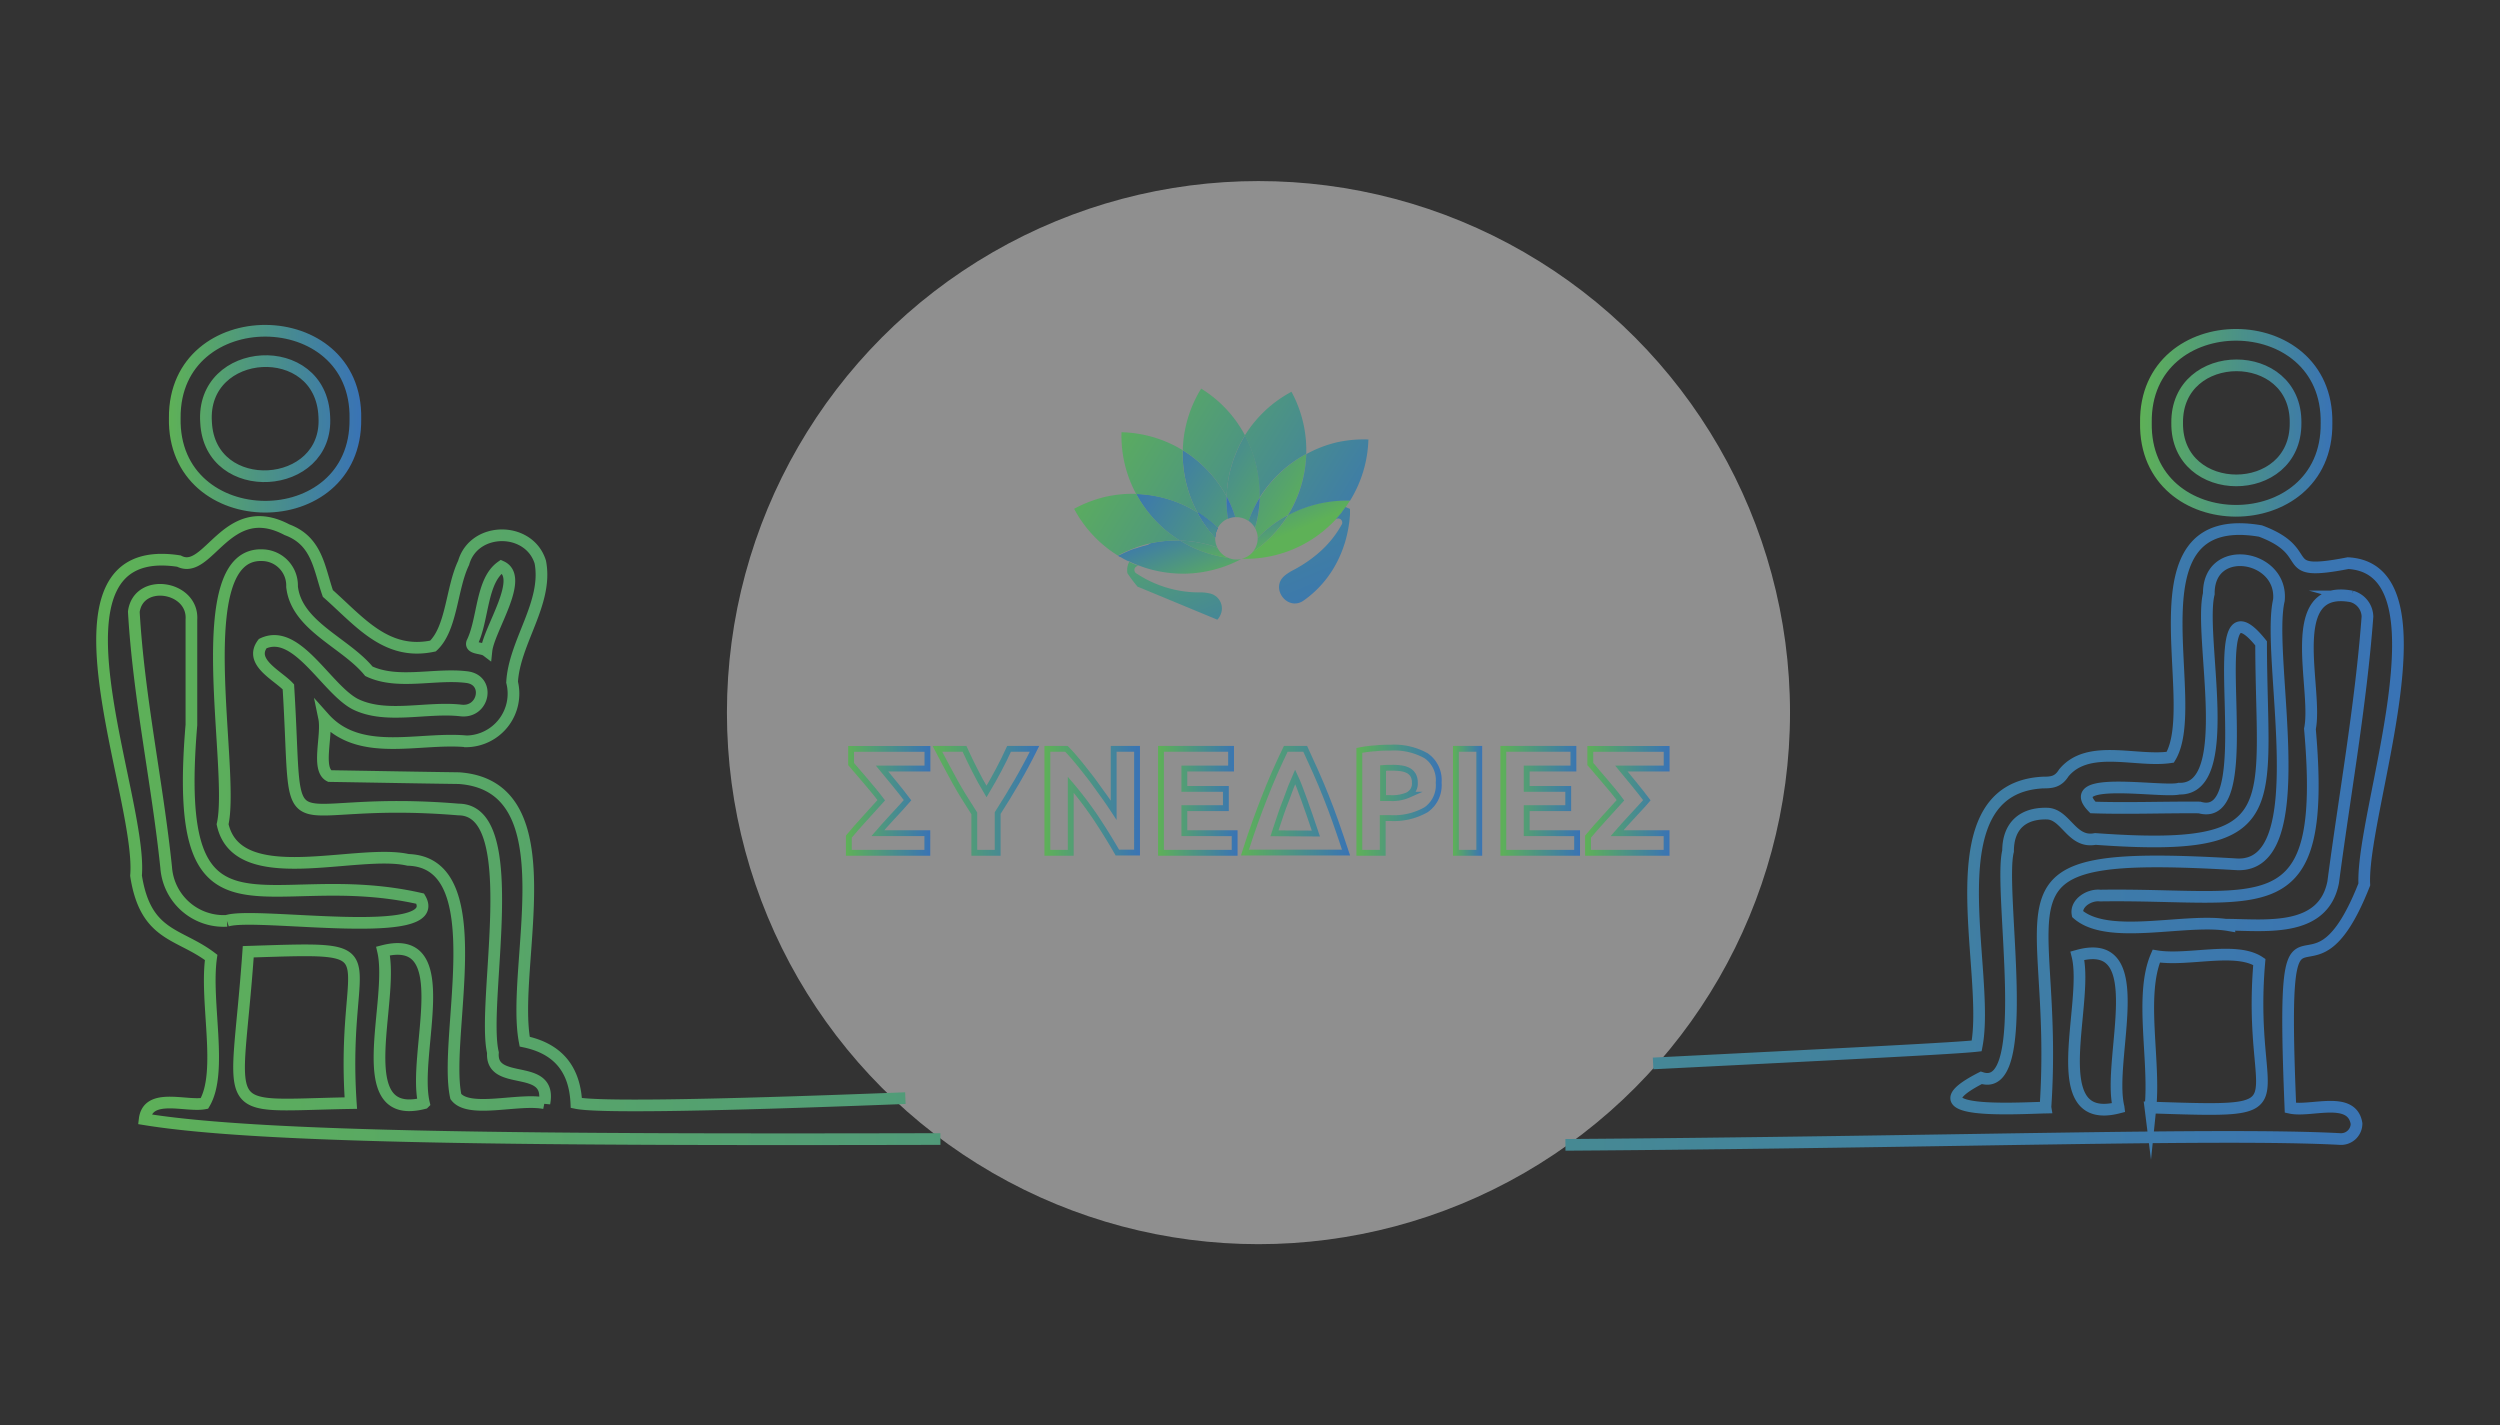 <svg xmlns="http://www.w3.org/2000/svg" xmlns:xlink="http://www.w3.org/1999/xlink" viewBox="0 0 428 244"><rect x="0" y="0" width="428" height="244" fill="#333333" stroke="none"/><defs><style>.cls-1{opacity:0.55;}.cls-2{fill:#ededed;opacity:0.5;}.cls-3{fill:url(#linear-gradient);}.cls-4{fill:url(#linear-gradient-2);}.cls-5{fill:url(#linear-gradient-4);}.cls-6{fill:url(#linear-gradient-5);}.cls-7{fill:url(#linear-gradient-6);}.cls-8{fill:url(#linear-gradient-7);}.cls-9{fill:url(#linear-gradient-8);}.cls-10{fill:url(#linear-gradient-9);}.cls-11{fill:url(#linear-gradient-10);}.cls-12{fill:url(#linear-gradient-11);}.cls-13{fill:url(#linear-gradient-12);}.cls-14{fill:url(#linear-gradient-13);}.cls-15{fill:url(#linear-gradient-14);}.cls-16{fill:url(#linear-gradient-15);}.cls-17{fill:url(#linear-gradient-16);}.cls-18{fill:url(#linear-gradient-17);}.cls-19{fill:url(#linear-gradient-18);}.cls-20{fill:url(#linear-gradient-19);}.cls-21{fill:url(#linear-gradient-20);}.cls-22,.cls-23,.cls-24,.cls-25,.cls-26,.cls-27,.cls-28,.cls-29,.cls-30,.cls-31,.cls-32,.cls-33{fill:none;stroke-miterlimit:10;}.cls-22{stroke:url(#linear-gradient-21);}.cls-23{stroke:url(#linear-gradient-22);}.cls-24{stroke:url(#linear-gradient-23);}.cls-25{stroke:url(#linear-gradient-24);}.cls-26{stroke:url(#linear-gradient-25);}.cls-27{stroke:url(#linear-gradient-26);}.cls-28{stroke:url(#linear-gradient-27);}.cls-29{stroke:url(#linear-gradient-28);}.cls-30{stroke:url(#linear-gradient-29);}.cls-31,.cls-32,.cls-33{stroke-width:2px;}.cls-31{stroke:url(#linear-gradient-30);}.cls-32{stroke:url(#linear-gradient-31);}.cls-33{stroke:url(#linear-gradient-32);}</style><linearGradient id="linear-gradient" x1="251.5" y1="50.88" x2="252.94" y2="50.88" gradientTransform="matrix(0.81, -0.58, 0.58, 0.81, -27.4, 195.71)" gradientUnits="userSpaceOnUse"><stop offset="0" stop-color="#5eb157"></stop><stop offset="1" stop-color="#3973b5"></stop></linearGradient><linearGradient id="linear-gradient-2" x1="-384.03" y1="200.91" x2="-404.35" y2="180.58" gradientTransform="translate(548.26 -190.7) rotate(-13.3)" xlink:href="#linear-gradient"></linearGradient><linearGradient id="linear-gradient-4" x1="-388.61" y1="205.49" x2="-408.93" y2="185.17" gradientTransform="translate(548.26 -190.7) rotate(-13.3)" xlink:href="#linear-gradient"></linearGradient><linearGradient id="linear-gradient-5" x1="-396.73" y1="201.56" x2="-396.73" y2="191.56" gradientTransform="translate(548.26 -190.7) rotate(-13.3)" xlink:href="#linear-gradient"></linearGradient><linearGradient id="linear-gradient-6" x1="610.68" y1="-213.12" x2="600.82" y2="-222.97" gradientTransform="translate(-441.02 64.96) rotate(22.52)" xlink:href="#linear-gradient"></linearGradient><linearGradient id="linear-gradient-7" x1="-398.45" y1="201.56" x2="-398.45" y2="191.56" gradientTransform="translate(548.26 -190.7) rotate(-13.3)" xlink:href="#linear-gradient"></linearGradient><linearGradient id="linear-gradient-8" x1="-380.17" y1="197.05" x2="-400.49" y2="176.72" gradientTransform="translate(548.26 -190.7) rotate(-13.3)" xlink:href="#linear-gradient"></linearGradient><linearGradient id="linear-gradient-9" x1="-392.64" y1="201.56" x2="-392.64" y2="191.56" gradientTransform="translate(548.26 -190.7) rotate(-13.3)" xlink:href="#linear-gradient"></linearGradient><linearGradient id="linear-gradient-10" x1="-379.53" y1="196.41" x2="-399.85" y2="176.09" gradientTransform="translate(548.26 -190.7) rotate(-13.3)" xlink:href="#linear-gradient"></linearGradient><linearGradient id="linear-gradient-11" x1="-388.55" y1="201.56" x2="-388.55" y2="191.56" gradientTransform="translate(548.26 -190.7) rotate(-13.3)" xlink:href="#linear-gradient"></linearGradient><linearGradient id="linear-gradient-12" x1="622.3" y1="-230" x2="611.04" y2="-241.26" gradientTransform="translate(-441.02 64.96) rotate(22.52)" xlink:href="#linear-gradient"></linearGradient><linearGradient id="linear-gradient-13" x1="-386.83" y1="201.56" x2="-386.83" y2="191.56" gradientTransform="translate(548.26 -190.7) rotate(-13.3)" xlink:href="#linear-gradient"></linearGradient><linearGradient id="linear-gradient-14" x1="-406.36" y1="167.31" x2="-368.59" y2="205.08" gradientTransform="translate(548.26 -190.7) rotate(-13.3)" xlink:href="#linear-gradient"></linearGradient><linearGradient id="linear-gradient-15" x1="-412.84" y1="173.79" x2="-375.06" y2="211.56" gradientTransform="translate(548.26 -190.7) rotate(-13.3)" xlink:href="#linear-gradient"></linearGradient><linearGradient id="linear-gradient-16" x1="-420.31" y1="181.26" x2="-382.54" y2="219.03" gradientTransform="translate(548.26 -190.7) rotate(-13.3)" xlink:href="#linear-gradient"></linearGradient><linearGradient id="linear-gradient-17" x1="-402.62" y1="163.57" x2="-364.85" y2="201.35" gradientTransform="translate(548.26 -190.7) rotate(-13.3)" xlink:href="#linear-gradient"></linearGradient><linearGradient id="linear-gradient-18" x1="-402.63" y1="163.58" x2="-364.85" y2="201.35" gradientTransform="translate(548.26 -190.7) rotate(-13.3)" xlink:href="#linear-gradient"></linearGradient><linearGradient id="linear-gradient-19" x1="593.61" y1="-226.13" x2="621.44" y2="-198.3" gradientTransform="translate(-441.02 64.96) rotate(22.52)" xlink:href="#linear-gradient"></linearGradient><linearGradient id="linear-gradient-20" x1="569.38" y1="-285.33" x2="638.54" y2="-216.17" gradientTransform="translate(-441.02 64.96) rotate(22.52)" xlink:href="#linear-gradient"></linearGradient><linearGradient id="linear-gradient-21" x1="144.82" y1="137.1" x2="159.28" y2="137.1" gradientTransform="matrix(1, 0, 0, 1, 0, 0)" xlink:href="#linear-gradient"></linearGradient><linearGradient id="linear-gradient-22" x1="159.63" y1="137.1" x2="177.98" y2="137.1" gradientTransform="matrix(1, 0, 0, 1, 0, 0)" xlink:href="#linear-gradient"></linearGradient><linearGradient id="linear-gradient-23" x1="178.84" y1="137.1" x2="195.15" y2="137.1" gradientTransform="matrix(1, 0, 0, 1, 0, 0)" xlink:href="#linear-gradient"></linearGradient><linearGradient id="linear-gradient-24" x1="198.25" y1="137.1" x2="211.86" y2="137.1" gradientTransform="matrix(1, 0, 0, 1, 0, 0)" xlink:href="#linear-gradient"></linearGradient><linearGradient id="linear-gradient-25" x1="212.45" y1="137.1" x2="231.12" y2="137.1" gradientTransform="matrix(1, 0, 0, 1, 0, 0)" xlink:href="#linear-gradient"></linearGradient><linearGradient id="linear-gradient-26" x1="232.22" y1="137" x2="246.8" y2="137" gradientTransform="matrix(1, 0, 0, 1, 0, 0)" xlink:href="#linear-gradient"></linearGradient><linearGradient id="linear-gradient-27" x1="248.75" y1="137.1" x2="253.76" y2="137.1" gradientTransform="matrix(1, 0, 0, 1, 0, 0)" xlink:href="#linear-gradient"></linearGradient><linearGradient id="linear-gradient-28" x1="256.87" y1="137.1" x2="270.47" y2="137.1" gradientTransform="matrix(1, 0, 0, 1, 0, 0)" xlink:href="#linear-gradient"></linearGradient><linearGradient id="linear-gradient-29" x1="271.37" y1="137.1" x2="285.83" y2="137.1" gradientTransform="matrix(1, 0, 0, 1, 0, 0)" xlink:href="#linear-gradient"></linearGradient><linearGradient id="linear-gradient-30" x1="16.49" y1="142.69" x2="411.51" y2="142.69" gradientTransform="matrix(1, 0, 0, 1, 0, 0)" xlink:href="#linear-gradient"></linearGradient><linearGradient id="linear-gradient-31" x1="28.91" y1="71.7" x2="61.85" y2="71.7" gradientTransform="matrix(1, 0, 0, 1, 0, 0)" xlink:href="#linear-gradient"></linearGradient><linearGradient id="linear-gradient-32" x1="366.38" y1="72.39" x2="399.31" y2="72.39" gradientTransform="matrix(1, 0, 0, 1, 0, 0)" xlink:href="#linear-gradient"></linearGradient></defs><g id="Layer_4" data-name="Layer 4"><circle class="cls-2" cx="215.45" cy="122" r="91"></circle><path class="cls-3" d="M208.49,90.41a3.68,3.68,0,0,0-.44,1.6,20.71,20.71,0,0,1-3-4.28A20.82,20.82,0,0,1,208.49,90.41Z"></path><path class="cls-4" d="M210,85h0a21,21,0,0,0,.22,3.79,3.6,3.6,0,0,0-1.73,1.58A20.82,20.82,0,0,0,205,87.73h0a21.34,21.34,0,0,1-2.51-10.65A21.3,21.3,0,0,1,210,85Z"></path><path class="cls-3" d="M208.49,90.41a3.68,3.68,0,0,0-.44,1.6,20.71,20.71,0,0,1-3-4.28A20.82,20.82,0,0,1,208.49,90.41Z"></path><path class="cls-5" d="M208.05,92a3.29,3.29,0,0,0,.09,1,3.12,3.12,0,0,0,.27.74A20.84,20.84,0,0,0,202,92.55h0a21.26,21.26,0,0,1-7.5-8A21.2,21.2,0,0,1,205,87.73h0a20.71,20.71,0,0,0,3,4.28Z"></path><path class="cls-6" d="M208.49,90.41a3.68,3.68,0,0,0-.44,1.6,20.71,20.71,0,0,1-3-4.28A20.82,20.82,0,0,1,208.49,90.41Z"></path><path class="cls-7" d="M212.52,95.7a21,21,0,0,1-5.41,2,20.57,20.57,0,0,1-4.26.51,21.13,21.13,0,0,1-4.21-.36,20.13,20.13,0,0,1-3.42-.94l-.19-.07c-.37-.13-.73-.28-1.1-.44l-.37-.17-.12-.06-.13-.06L193,96l-.3-.15-.34-.18-.52-.3h0l-.1,0-.36-.23.21-.11.09,0,.31-.16.55-.26.27-.11a3,3,0,0,1,.36-.16l.3-.13.28-.11.33-.12.19-.07h0l.09,0,.3-.1.39-.13.21-.06.36-.11.31-.08.6-.16L197,93l.54-.11c.51-.09,1-.17,1.53-.23a22.17,22.17,0,0,1,2.94-.12h0l.58.34c.31.18.62.35.94.51a20.72,20.72,0,0,0,3.72,1.47h0q.64.2,1.32.33l.33.08,1,.17.34.05h0A3.59,3.59,0,0,0,212.52,95.7Z"></path><path class="cls-8" d="M210.28,95.51a20.9,20.9,0,0,1-7.67-2.61c-.2-.11-.39-.23-.58-.35a20.84,20.84,0,0,1,6.38,1.19,3.36,3.36,0,0,0,.77,1.05A3.49,3.49,0,0,0,210.28,95.51Z"></path><path class="cls-9" d="M215.1,79.73a21,21,0,0,1,.57,5.47h0a20.79,20.79,0,0,0-1.92,4,3.52,3.52,0,0,0-2.26-.65A20.36,20.36,0,0,0,210,85h0a21.24,21.24,0,0,1,3.15-10.47A21.56,21.56,0,0,1,215.1,79.73Z"></path><path class="cls-10" d="M211.49,88.53a3.76,3.76,0,0,0-.65.09,3.48,3.48,0,0,0-.62.21A21,21,0,0,1,210,85,20.36,20.36,0,0,1,211.49,88.53Z"></path><path class="cls-11" d="M223.63,77.71a21.37,21.37,0,0,1-3.14,10.48,20.73,20.73,0,0,0-5.17,3.91,3.47,3.47,0,0,0-.1-.78,4,4,0,0,0-.35-.91h0a21.09,21.09,0,0,0,.81-5.19h0A21.28,21.28,0,0,1,223.63,77.71Z"></path><path class="cls-12" d="M215.67,85.21a21.09,21.09,0,0,1-.81,5.19,3.43,3.43,0,0,0-1.11-1.22A20.79,20.79,0,0,1,215.67,85.21Z"></path><path class="cls-13" d="M231.13,85.67h0l-.1.15-.06.1-.17.26-.17.26-.25.35-.1.15-.33.44a1,1,0,0,1-.13.16.21.21,0,0,1,0,.06,1.74,1.74,0,0,1-.18.22.76.76,0,0,1-.08.11c-.07.08-.13.16-.2.23l-.32.38-.33.36c-.33.36-.67.7-1,1a21,21,0,0,1-15.13,5.76,3.54,3.54,0,0,0,1.91-1.17h0a21,21,0,0,0,6.06-6.34h0c.44-.24.89-.46,1.34-.66h0l.52-.23a19.71,19.71,0,0,1,1.95-.7c.44-.14.89-.26,1.33-.36l.66-.15c.56-.11,1.13-.2,1.7-.27h0l.69-.07c.34,0,.69,0,1-.06h.7C230.67,85.66,230.9,85.67,231.13,85.67Z"></path><path class="cls-14" d="M220.49,88.19a21,21,0,0,1-6.06,6.34,3.65,3.65,0,0,0,.89-2.43A20.73,20.73,0,0,1,220.49,88.19Z"></path><path class="cls-15" d="M202.49,77.08A21.26,21.26,0,0,1,210,85a21.2,21.2,0,0,1,3.14-10.47,20.92,20.92,0,0,0-7.5-8A21.13,21.13,0,0,0,202.49,77.08Z"></path><path class="cls-16" d="M194.52,84.59A21.17,21.17,0,0,1,205,87.73a21.25,21.25,0,0,1-2.52-10.65A21,21,0,0,0,192,74,21,21,0,0,0,194.52,84.59Z"></path><path class="cls-17" d="M183.89,87.11a21,21,0,0,0,7.49,8,22,22,0,0,1,5.17-2,21.44,21.44,0,0,1,5.48-.56,21.26,21.26,0,0,1-7.51-8,20.68,20.68,0,0,0-5.46.55A21.32,21.32,0,0,0,183.89,87.11Z"></path><path class="cls-18" d="M221.1,67.07a21.08,21.08,0,0,0-8,7.5,21.32,21.32,0,0,1,2.53,10.63,21.28,21.28,0,0,1,8-7.49A21,21,0,0,0,221.1,67.07Z"></path><path class="cls-19" d="M228.77,75.75a20.7,20.7,0,0,0-5.14,2,21.27,21.27,0,0,1-3.14,10.48,21.31,21.31,0,0,1,10.64-2.52,21,21,0,0,0,3.14-10.47A21.23,21.23,0,0,0,228.77,75.75Z"></path><path class="cls-20" d="M208.88,105.4a2.55,2.55,0,0,1-.47.69l-13.49-5.59-.11,0a22.59,22.59,0,0,1-1.8-2.38,3.13,3.13,0,0,1,.2-1.7l.1-.24.13.06.12.06.37.17c.37.16.73.31,1.1.44a.62.62,0,0,0-.3,0,.68.68,0,0,0-.5.82.65.65,0,0,0,.17.33.9.9,0,0,0,.2.14,19.44,19.44,0,0,0,10.74,3.22h.45a7.57,7.57,0,0,1,1.34.18A2.63,2.63,0,0,1,208.88,105.4Z"></path><path class="cls-21" d="M228.12,97.6l-.13.2a18.1,18.1,0,0,1-2.84,3.41,17.9,17.9,0,0,1-1.92,1.57c-2.77,2-5.89-2.09-3.27-4.25a7.83,7.83,0,0,1,.81-.57l.31-.19.39-.2A22.75,22.75,0,0,0,226,94.44a17.89,17.89,0,0,0,3.24-3.85q.22-.36.42-.72a.53.53,0,0,0,.11-.21.76.76,0,0,0,0-.37.69.69,0,0,0-.83-.51.84.84,0,0,0-.27.13l.33-.36c.11-.12.22-.25.32-.38s.13-.15.2-.23l.26-.33a.21.21,0,0,0,0-.06h0a1,1,0,0,0,.13-.16l.33-.44.1-.15.78.32c0,.29,0,.61,0,1a22.28,22.28,0,0,1-.44,3.1A20,20,0,0,1,228.12,97.6Z"></path><path class="cls-22" d="M150.87,137c-.4-.53-.82-1.08-1.29-1.64s-.92-1.11-1.38-1.65l-1.34-1.56-1.15-1.35v-2.59h13.07v3.36H151l2.24,2.72c.77.94,1.48,1.84,2.13,2.71-.26.31-.62.71-1.07,1.2l-1.42,1.54-1.44,1.58c-.46.52-.84,1-1.13,1.32h8.45V146H145.32v-2.77c.82-1,1.72-2,2.7-3.08Z"></path><path class="cls-23" d="M172.75,128.2c-.56,1.24-1.16,2.45-1.81,3.67s-1.33,2.43-2.05,3.64c-.72-1.21-1.4-2.43-2-3.64s-1.22-2.43-1.77-3.67h-4.64c1,1.92,2,3.79,3,5.61s2.16,3.62,3.32,5.44V146h4v-6.8c1.16-1.82,2.27-3.63,3.31-5.42s2.05-3.66,3-5.58Z"></path><path class="cls-24" d="M190.66,128.2v10.51c-.61-.93-1.27-1.89-2-2.89s-1.41-2-2.12-2.9-1.41-1.81-2.1-2.63-1.3-1.52-1.87-2.09h-3.26V146h4V134.35a63.54,63.54,0,0,1,4.26,5.61c1.33,2,2.57,4,3.72,6h3.37V128.2Z"></path><path class="cls-25" d="M202.76,142.64v-4.29h7.11v-3.29h-7.11v-3.49h8V128.2h-12V146h12.61v-3.36Z"></path><path class="cls-26" d="M228.7,140.84c-.55-1.58-1.12-3.07-1.68-4.48s-1.14-2.78-1.73-4.11-1.21-2.67-1.84-4.05h-3.33c-.66,1.38-1.28,2.72-1.85,4s-1.14,2.68-1.7,4.09-1.12,2.91-1.69,4.48-1.15,3.3-1.75,5.19h17.31C229.83,144.13,229.26,142.41,228.7,140.84Zm-10.51,1.82,1-3c.33-1,.66-1.88,1-2.72l.84-2.26c.26-.67.49-1.23.7-1.7.43.92.94,2.22,1.55,3.94s1.29,3.64,2,5.78Z"></path><path class="cls-27" d="M244.17,129.4a11.16,11.16,0,0,0-6.11-1.4c-.73,0-1.59,0-2.57.11a19.73,19.73,0,0,0-2.77.36V146h4v-5.95H238a11.16,11.16,0,0,0,6.16-1.43A5.13,5.13,0,0,0,246.3,134,5.07,5.07,0,0,0,244.17,129.4Zm-3,6.66a6.79,6.79,0,0,1-3.14.57h-1.25v-5.14l.73-.05c.28,0,.57,0,.85,0a9.81,9.81,0,0,1,1.6.11,3.73,3.73,0,0,1,1.22.41,2.08,2.08,0,0,1,.77.79,2.49,2.49,0,0,1,.27,1.23A2.16,2.16,0,0,1,241.12,136.06Z"></path><path class="cls-28" d="M249.25,128.2V146h4V128.2Z"></path><path class="cls-29" d="M261.37,142.64v-4.29h7.11v-3.29h-7.11v-3.49h8V128.2h-12V146H270v-3.36Z"></path><path class="cls-30" d="M277.42,137c-.39-.53-.82-1.08-1.28-1.64l-1.39-1.65-1.34-1.56c-.42-.51-.81-1-1.15-1.35v-2.59h13.07v3.36h-7.76l2.24,2.72c.77.94,1.48,1.84,2.13,2.71-.26.31-.61.71-1.07,1.2l-1.42,1.54L278,141.32c-.46.52-.84,1-1.13,1.32h8.45V146H271.87v-2.77c.83-1,1.72-2,2.7-3.08S276.5,138,277.42,137Z"></path><path class="cls-31" d="M268,196c65.21-.45,112.58-2.07,132.59-1a2.65,2.65,0,0,0,2.85-2.64c-.79-4.85-7.83-1.94-11.32-2.7-1.85-44.84,2.86-13.34,12.65-38.25-.6-12.36,15-54-2.78-55-12.65,2.46-5-1.77-15-5.5-23.36-4-9.69,29.24-15.44,38.73-5.8.87-14.06-2.37-18.23,2.68-.94,1.51-2,1.66-3.56,1.65-19.27,1-8.85,32.15-11.35,45.09-3.62.41-20.69,1.26-55.4,3m67.18,7.56c-5.07.11-23.55,1.31-11-5.1,9.08,3,2.88-32.18,4.59-38.8,0-4.28,2.47-6.53,6.67-6.43,3.25.08,4.21,5.14,8.27,4.34,33.27,2.41,28.43-4.92,28.38-33.49-11.46-14.29,1,31.44-10.54,28.1-6.08-.05-12.19.2-18.25,0-5.49-5.59,11.94-2.47,14.74-3.22,9.87.28,3.3-26.1,5.1-33.37-.09-8.83,12.73-6.69,12,1.1-2.31,9.82,6.45,46.21-7.4,45.21C337.74,145.31,352.67,152.87,350.18,189.56Zm12.52,0c-13,3.36-5-17.77-7.06-26C368.53,160,360.69,181.21,362.7,189.54Zm5.44.07c.83-8.14-1.89-19.28,1-26,5.38.9,13.64-1.68,17.65,1C384.58,190.36,395.8,190.5,368.14,189.61Zm13.37-31.3c-7.32-1.26-20.6,2.7-25.85-1.91-.35-1.86,2-3.37,3.89-3.16,27.83-.41,38.94,6,35.9-28.53,1.41-6.82-4.71-24.91,7.16-22.68a3.67,3.67,0,0,1,2.69,3.46c-1.14,15.22-3.88,30.34-5.87,45.47C397.76,159.55,388.21,158.4,381.51,158.31ZM155,188c-35.73,1.39-52.93,1.54-56.33.84-.27-5.77-3.12-9.3-8.84-10.51-2.5-13,7.87-43.76-11.25-45.11-7.38-.1-14.76-.24-22.14-.36-2.31-1.14-.34-7-.95-9.94,6.14,6.89,16.25,3.23,24.41,4a8.17,8.17,0,0,0,7.77-10.13c.39-6.92,6.17-13.56,4.83-20.56-1.9-6.15-11.36-6.13-13.13.14-2.08,4.3-2,11.21-5.24,14.23-8,1.69-12.55-4.18-18-9-1.51-4.36-1.83-9-7-10.91-10.35-5.49-13.44,8-18.49,5.37-25.26-3.88-6.18,40.12-7.35,53.85,1.62,10.47,7.32,9.79,12.86,14-1.08,7.6,2.07,19.59-1.15,25-3.17.6-9.67-1.91-10.23,2.71C44.66,194.87,91.57,195.17,161,195M80.83,110c1.94-3.93,1.52-10.55,5-13,4.07,1.86-2.16,10.73-2.55,14.4C82.57,110.86,80.45,111.1,80.83,110ZM60.06,188.85c-23.49.39-19.59,3.17-17.56-25.91C68.55,162.12,58.24,161.85,60.06,188.85Zm-21.21-31.2a9.86,9.86,0,0,1-10.4-9.13c-1.52-14.61-4.7-29.14-5.54-43.79.8-5.89,10.25-4.4,9.86,1.37,0,6,0,12,0,18-3.43,40.7,12.63,23.7,39.17,29.75C76.3,161.39,43.74,156,38.85,157.65Zm33.73,31.22c-12.94,3.31-5-17.43-7-26.06C78.46,159.5,70.54,180.24,72.58,188.87Zm20.62,0c-4.38-.89-12.94,1.81-15.16-1.14-2.24-10.29,6.51-40.07-8.17-40.52-8.84-2-29.26,5.37-31.76-6.1C40.26,131.54,32,94.38,45,95.05a5.19,5.19,0,0,1,5,5.39c.75,6.74,9.13,9.56,13.15,14.48,4.94,2.34,11.31.33,16.73,1,4.11.46,3,6.21-1,5.71-5.87-.66-12.84,1.54-18.11-1.11-4.94-2.62-10-13.11-15.8-10.33-2.38,3.16,2.53,5.41,4.4,7.4,1.84,29.76-2.9,18.32,29.15,21,11.3.06,3.84,32.88,5.87,41.63C83.94,186.24,94.58,181.74,93.2,188.88Z"></path><path class="cls-32" d="M60.84,71.71c.26,20.17-31.36,20-30.92-.19C29.8,51.58,61.23,51.68,60.84,71.71Zm-5.32-.38c-.53-13.46-21.19-12.18-20.24,1C35.93,85.4,56.33,84.08,55.52,71.33Z"></path><path class="cls-33" d="M398.3,72.46c.22,20-31.27,20-30.92-.09C367.09,52.25,398.66,52.33,398.3,72.46ZM393,72.4c.17-13.17-20.41-13.11-20.27,0C372.57,85.51,393.11,85.54,393,72.4Z"></path></g></svg>